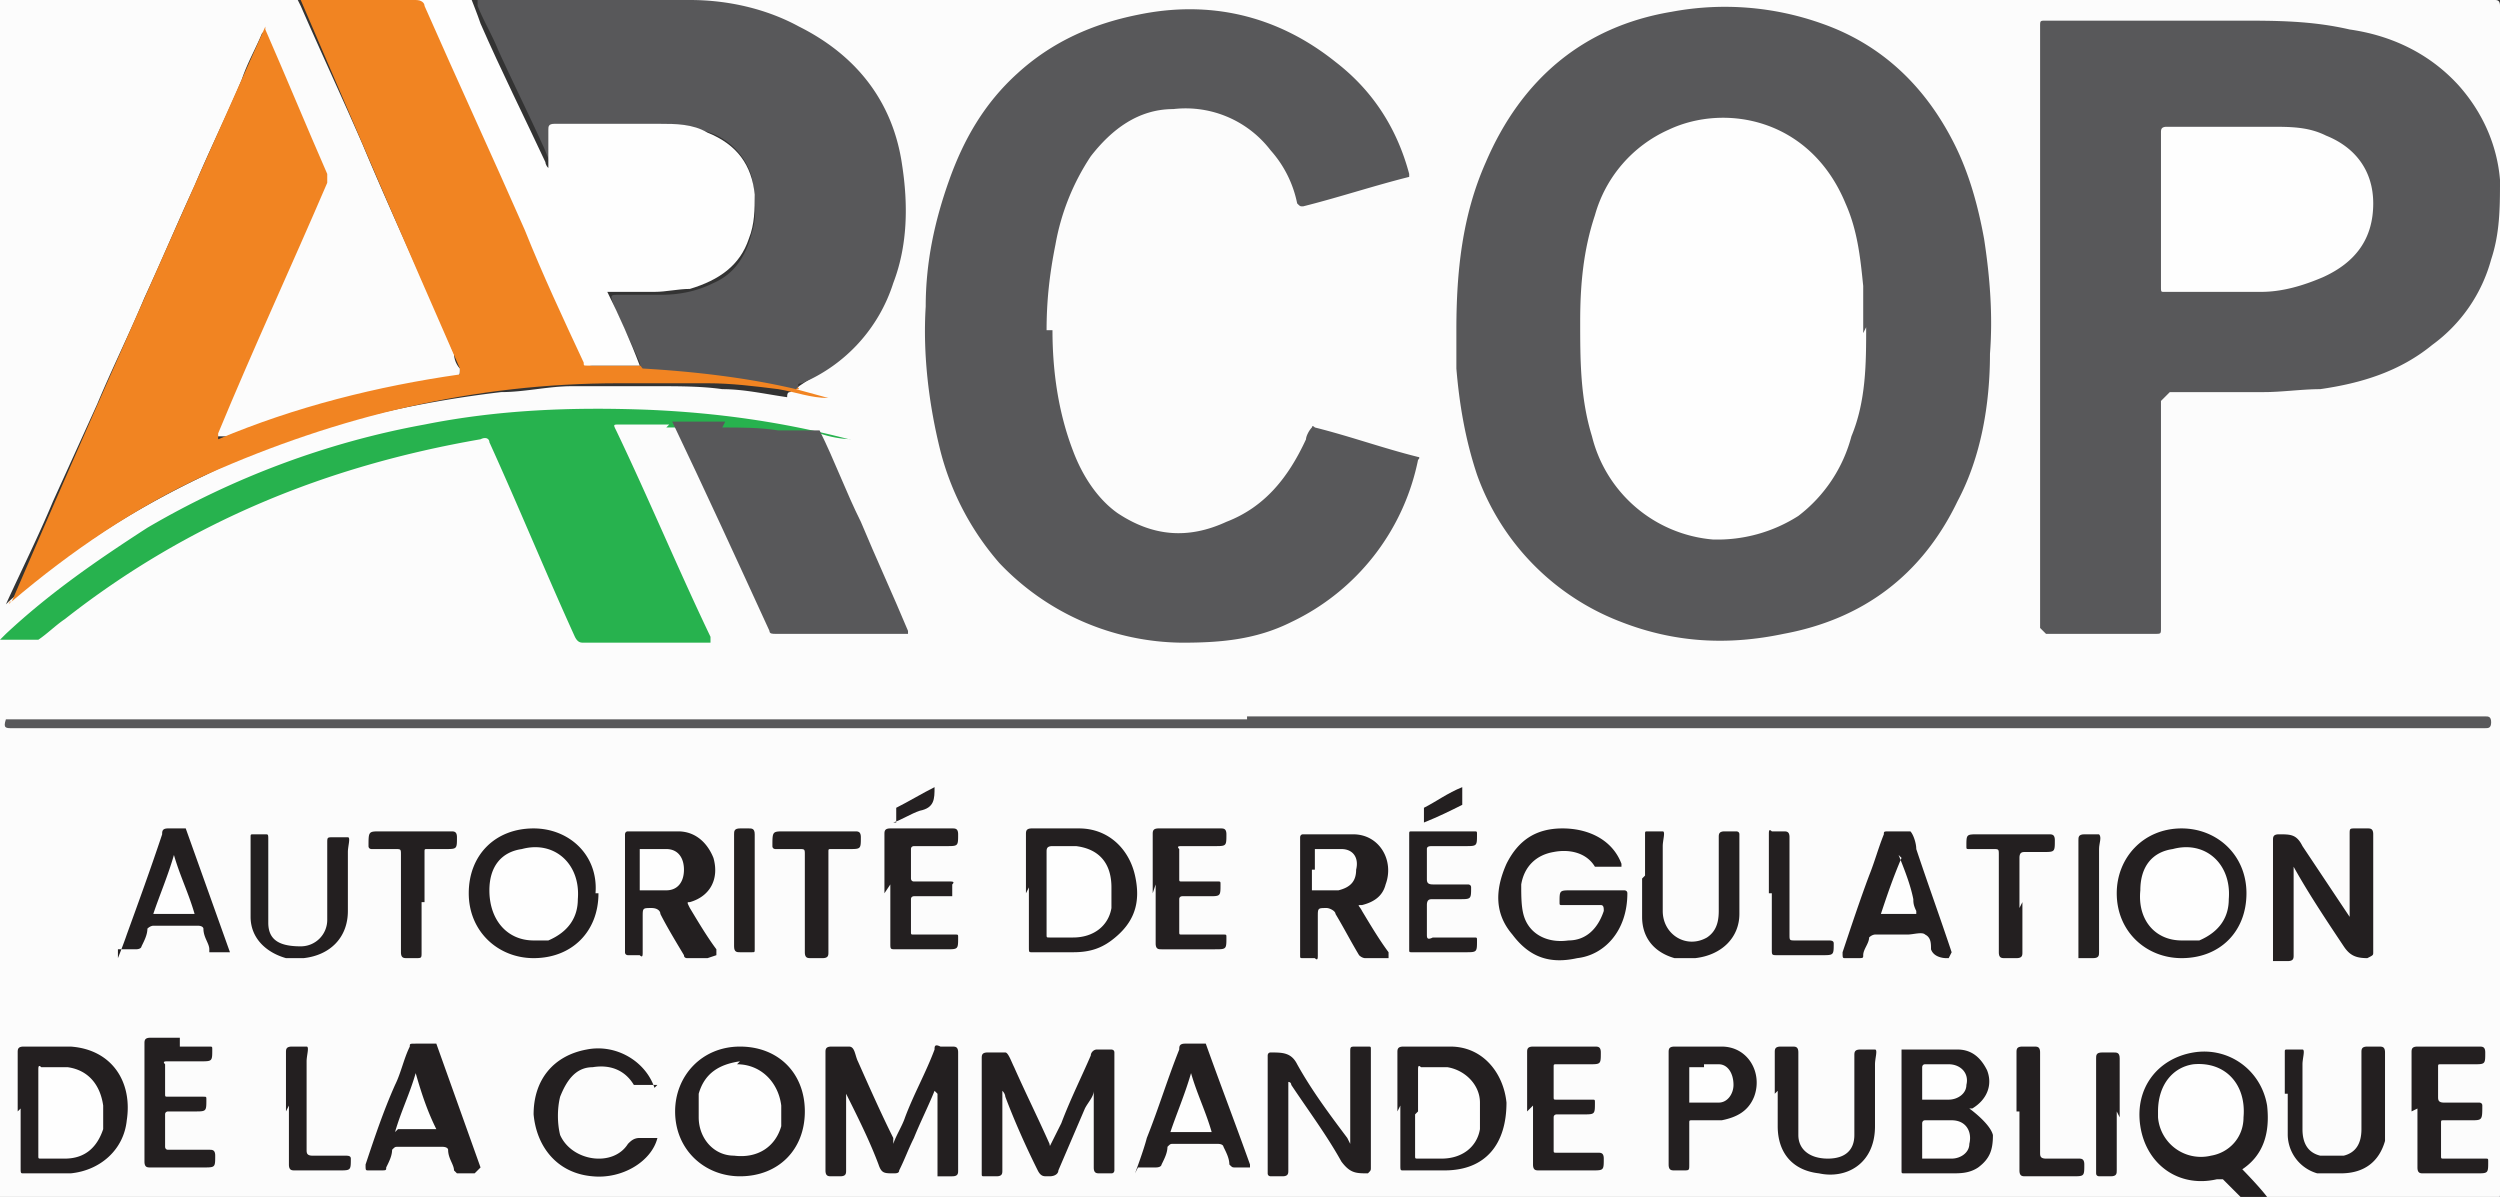 <svg xmlns="http://www.w3.org/2000/svg" id="Calque_1" data-name="Calque 1" viewBox="0 0 8.48 4.06"><rect x="0" y="0" width="8.48" height="4.06" fill="#333333" stroke="none"/><defs><style>.cls-16,.cls-20,.cls-28,.cls-4{stroke-width:0}.cls-4{fill:#232020}.cls-16{fill:#58585a}.cls-20{fill:#231f20}.cls-28{fill:#fefefe}</style></defs><path d="M2.33 0h6.13c.01 0 .02 0 .02.02v4.03c0 .01 0 .02-.02.02H.01c-.01 0-.02 0-.02-.02C0 2.7 0 1.35 0 0h1.01l.01.02c.07.16.14.31.21.47.1.24.21.47.31.71 0 .02.01.04.02.05 0 .02 0 .03-.02.03a3.583 3.583 0 0 0-.77.2H.73v-.02c.02-.04.04-.09.06-.13.04-.1.09-.21.13-.31.06-.13.12-.27.18-.4V.59L.89.11C.87.16.84.21.82.27.77.39.71.51.66.63.6.76.55.88.49 1.01c-.05.12-.11.24-.16.36l-.15.33c-.05.12-.11.24-.16.35.03-.03.07-.06.11-.09.18-.14.36-.25.57-.35.16-.08.33-.14.51-.19.16-.04.32-.07.49-.09.08 0 .16-.02.24-.02h.29c.07 0 .15 0 .22.01.08 0 .16.02.24.03.03 0 .06.01.09.02h.02-.02c-.03 0-.06-.01-.09-.02h-.02c0-.01 0-.02.01-.02l.09-.06c.14-.1.22-.24.24-.42a.87.87 0 0 0-.04-.39C2.94.39 2.91.32 2.86.27a.645.645 0 0 0-.28-.18C2.5.06 2.41.05 2.33.04h-.04z" style="fill:#fcfcfc;stroke-width:0"></path><path d="m2.7 1.32.11.03c-.06 0-.11-.02-.17-.03-.08-.01-.16-.02-.24-.02h-.3c-.49 0-.95.11-1.4.31-.24.11-.46.26-.66.43C.32 1.39.61.74.9.09V.1c.07.16.14.33.21.49v.03c-.12.28-.25.56-.37.85v.02c.26-.11.54-.18.82-.22v-.02C1.38.84 1.2.42 1.02 0h.39c.03 0 .03 0 .05.03.04.09.08.18.12.28.05.11.1.21.15.32.05.11.1.21.14.32l.12.27s0 .02.02.02h.18c.07 0 .13 0 .2.02.1.01.2.03.3.05 0 0 .02 0 .02.01z" style="fill:#f18422;stroke-width:0"></path><path class="cls-16" d="M2.7 1.32c-.17-.04-.35-.06-.52-.07 0 0-.01-.01-.01-.02-.03-.07-.06-.13-.09-.2C2.07 1 2.07 1 2.1 1h.14c.06 0 .12-.01.18-.04.07-.03.11-.09.13-.17.02-.06.01-.13 0-.19a.227.227 0 0 0-.18-.16c-.04 0-.07-.01-.11-.01h-.35c-.02 0-.02 0-.03.03V.57L1.87.56C1.86.54 1.85.51 1.84.49c-.05-.11-.1-.21-.15-.32-.02-.05-.05-.1-.07-.15V0H2.34c.13 0 .26.03.37.09.2.1.32.26.35.47.02.13.02.27-.03.4a.55.55 0 0 1-.31.34s-.02 0-.01.01z"></path><path class="cls-28" d="M1.6 0s.02.05.03.08c.07.16.15.32.22.47 0 0 0 .01.01.02V.44c0-.01 0-.02.02-.02h.36c.05 0 .11 0 .16.03.1.04.15.11.16.21 0 .05 0 .1-.02.15-.03.09-.1.14-.2.17-.04 0-.08.01-.12.01h-.16c.04.08.08.17.11.25h-.18c-.01 0-.01 0-.01-.01-.07-.15-.14-.3-.2-.45-.11-.25-.23-.51-.34-.76 0-.01-.01-.02-.03-.02h-.16.35z"></path><path d="M1.25 0h-.06.06z" style="fill:#fbe0c7;stroke-width:0"></path><path d="M1.19 0h-.05.05z" style="fill:#f8c99e;stroke-width:0"></path><path d="M1.11 0h-.05.05z" style="fill:#f4a359;stroke-width:0"></path><path d="M1.11 0h.03-.03z" style="fill:#f6b57a;stroke-width:0"></path><path d="M2.29 0h-.02.02z" style="fill:#707072;stroke-width:0"></path><path d="M2.29 0h.02-.02z" style="fill:#9c9c9d;stroke-width:0"></path><path d="M2.31 0h.02-.02z" style="fill:#cececf;stroke-width:0"></path><path class="cls-16" d="M4.94 1.12c0-.2.02-.39.1-.57.12-.28.33-.46.63-.51a.98.98 0 0 1 .51.04c.2.07.35.21.45.41.05.1.08.21.1.32.02.13.03.26.02.39 0 .17-.03.35-.11.5-.12.25-.32.4-.59.45-.19.04-.37.03-.55-.04a.835.835 0 0 1-.49-.5c-.04-.12-.06-.24-.07-.36v-.13zM6.92 1.1V.09c0-.02 0-.02.02-.02h.65c.13 0 .25 0 .38.03.14.02.27.08.37.19.08.09.13.2.14.32 0 .09 0 .18-.03.27a.53.53 0 0 1-.2.29c-.11.09-.24.13-.38.15-.06 0-.13.01-.19.01h-.32l-.03.03v.77c0 .02 0 .02-.02.02h-.37l-.02-.02V1.12zM3.57 1.12c0 .14.02.28.07.41.03.08.08.16.15.21.12.08.24.09.37.03.13-.05.21-.15.27-.28 0-.01.01-.03.02-.04 0 0 0-.01.01 0 .12.03.23.07.35.1 0 0 .01 0 0 .01a.78.78 0 0 1-.43.55c-.12.06-.24.07-.37.07a.864.864 0 0 1-.62-.27.93.93 0 0 1-.2-.38c-.04-.16-.06-.33-.05-.49 0-.15.03-.29.08-.43s.12-.26.23-.36c.12-.11.26-.17.41-.2.24-.05.47 0 .67.16.13.1.21.23.25.38V.6c-.12.03-.24.07-.36.1-.01 0-.01 0-.02-.01a.384.384 0 0 0-.09-.18.363.363 0 0 0-.33-.14c-.12 0-.21.07-.28.16a.79.79 0 0 0-.12.3c-.02.1-.03.19-.03.29z"></path><path d="M2.27 1.44H2.1c-.02 0-.02 0-.01.02.11.23.21.47.32.7v.02h-.43c-.01 0-.02 0-.03-.02-.1-.22-.19-.44-.29-.66 0-.01-.01-.02-.03-.01-.52.09-.99.28-1.41.61-.03.02-.06.05-.09.07H0l.02-.02c.15-.14.31-.25.48-.36.29-.17.61-.29.94-.35.25-.05.5-.06.76-.05.23.01.45.04.68.1h.01a.36.36 0 0 1-.11-.02h-.15c-.06 0-.12 0-.19-.02h-.18z" style="fill:#27b24e;stroke-width:0"></path><path class="cls-16" d="M2.45 1.45c.06 0 .13 0 .19.01h.14c.05.1.09.21.14.31.05.12.11.25.16.37v.01h-.45c-.01 0-.02 0-.02-.01-.11-.24-.22-.48-.33-.71h.18zM4.23 2.43h4.2c.01 0 .02 0 .02.02s-.01.02-.02.02H.04c-.02 0-.03 0-.02-.03h4.21z"></path><path class="cls-20" d="m3.56 3.89.04-.08c.03-.08.07-.16.1-.23 0-.01.01-.02.02-.02h.05s.01 0 .01.01v.4s0 .01-.01.01h-.04c-.01 0-.02 0-.02-.02V3.7c0 .02-.02.04-.03.06l-.09.21c0 .01-.01.02-.03.02h-.01c-.01 0-.02 0-.03-.02-.04-.08-.08-.17-.11-.25 0 0 0-.01-.01-.02v.27c0 .01 0 .02-.02.02h-.04c-.01 0-.01 0-.01-.01v-.39c0-.01 0-.02.02-.02h.06c.01 0 .02.03.03.05.04.09.08.17.12.26 0 0 0 .01.01.02zM3.17 3.7c-.02.05-.05.11-.07.16-.02.04-.03.07-.05.11 0 .01-.01.01-.02.01-.03 0-.04 0-.05-.03-.03-.08-.07-.16-.11-.24V3.7v.27c0 .01 0 .02-.02.02h-.03c-.01 0-.02 0-.02-.02V3.57c0-.01 0-.02.02-.02h.06c.02 0 .02.03.03.05.04.09.08.18.12.26v.02c.01-.03.03-.06.04-.09.03-.08.07-.15.1-.23 0-.01 0-.02.02-.01h.04c.01 0 .02 0 .02.02v.4c0 .01 0 .02-.02.02h-.05v-.28zM7.59 3.95s.07.07.1.11H7.6L7.54 4h-.02c-.13.03-.24-.05-.26-.18-.02-.13.06-.23.18-.25.12-.02.23.06.25.18.01.09-.01.17-.09.22zM7.97 3.13v-.3c0-.02 0-.02.02-.02h.04c.01 0 .02 0 .02.02v.4c0 .01 0 .01-.02.02-.04 0-.06-.01-.08-.04-.06-.09-.12-.18-.17-.27V3.24c0 .01 0 .02-.02.02h-.05v-.41c0-.01 0-.02.02-.02.04 0 .06 0 .08.04l.18.27zM6.68 3.76s.07.05.08.09c0 .05-.01.08-.05.11-.03.02-.06.02-.09.02h-.16c-.01 0-.01 0-.01-.01V3.56h.19c.05 0 .08.03.1.07.02.05 0 .1-.05.13h-.02zM4.58 3.87v-.3c0-.02 0-.02.02-.02h.04c.01 0 .01 0 .01.01v.4c0 .01 0 .01-.01.02-.04 0-.06 0-.09-.04-.05-.09-.11-.17-.17-.26 0 0 0-.01-.01-.01V3.97c0 .01 0 .02-.02.02h-.04s-.01 0-.01-.01v-.4s0-.01.01-.01c.04 0 .07 0 .09.04.05.09.11.17.17.25l.01.02zM5.5 2.94H5.41c-.03-.05-.09-.06-.14-.05-.06.01-.1.05-.11.11 0 .04 0 .08.01.11.02.06.08.09.15.08.06 0 .1-.04.12-.1 0-.01 0-.02-.01-.02H5.3c-.01 0-.01 0-.01-.01 0-.04 0-.04.04-.04h.18s.01 0 .01.01c0 .13-.08.21-.17.22-.09.02-.16 0-.22-.08-.06-.07-.06-.15-.02-.24.04-.08.1-.12.19-.12s.17.04.2.12zM.06 3.77v-.2c0-.01 0-.02.02-.02h.16c.14.01.21.12.19.25-.01.1-.09.17-.19.18H.08c-.01 0-.01 0-.01-.02v-.2zM2.29 3.77c0-.12.09-.22.22-.22s.22.09.22.22-.09.22-.22.22c-.12 0-.22-.09-.22-.22zM2.03 3.03c0 .13-.09.22-.22.22-.12 0-.22-.09-.22-.22s.09-.22.22-.22c.12 0 .22.09.21.22zM7.62 3.03c0 .13-.09.22-.22.22-.12 0-.22-.09-.22-.22 0-.12.09-.22.22-.22.12 0 .22.09.22.22zM3.48 3.03v-.2c0-.01 0-.02.02-.02h.16c.1 0 .17.07.19.16.02.09 0 .16-.08.22-.04.03-.08.04-.13.04H3.5c-.01 0-.01 0-.01-.02v-.2zM4.74 3.77v-.2c0-.01 0-.02.02-.02h.16c.11 0 .18.09.19.19 0 .14-.07.23-.21.23h-.14c-.01 0-.01 0-.01-.02v-.2zM2.4 3.25h-.07s-.01 0-.01-.01c-.03-.05-.06-.1-.08-.14 0-.01-.01-.02-.03-.02-.03 0-.03 0-.03.03v.12c0 .01 0 .02-.01.01h-.04s-.01 0-.01-.01v-.4s0-.01.01-.01h.17c.06 0 .1.04.12.09.02.07-.01.13-.08.15-.01 0-.01 0 0 .02.03.05.06.1.09.14v.02zM4.7 3.25h-.07s-.01 0-.02-.01c-.03-.05-.05-.09-.08-.14 0-.01-.02-.02-.03-.02-.03 0-.03 0-.03.03v.13c0 .01 0 .02-.01.01h-.04c-.01 0-.01 0-.01-.01v-.4s0-.01.01-.01h.17c.09 0 .14.09.11.17-.01.04-.04.06-.08.07-.02 0-.01 0 0 .02.03.05.06.1.09.14v.02zM6.6 3.25s-.04 0-.05-.03c0-.02 0-.04-.02-.05-.01-.01-.04 0-.06 0h-.11s-.01 0-.02.01c0 .02-.02.04-.02.06 0 .01 0 .01-.02.01h-.04c-.01 0-.01 0-.01-.02.03-.09.06-.18.09-.26.02-.05.03-.09.05-.14 0-.01 0-.01.02-.01h.07c.01.01.02.04.02.06.04.12.08.23.12.35l-.01.02h-.02zM.4 3.25s.02-.05.03-.08c.04-.11.08-.22.12-.34 0-.01 0-.02.02-.02H.63l.15.42H.71v-.01c0-.02-.02-.04-.02-.07 0 0 0-.01-.02-.01H.52s-.01 0-.02.01c0 .02-.01.04-.02.06 0 0 0 .01-.02.01H.4zM1.61 3.98h-.06l-.01-.01c0-.02-.02-.04-.02-.07 0 0 0-.01-.02-.01h-.15c-.01 0-.01 0-.02.01 0 .02-.01.04-.02.06 0 .01 0 .01-.02.01h-.04c-.01 0-.01 0-.01-.02.03-.09.06-.18.1-.27.02-.04.03-.09.05-.13 0-.01 0-.01.02-.01H1.48l.15.42zM3.85 3.98s.03-.08.04-.12c.04-.1.07-.2.11-.3 0-.01 0-.02.02-.02h.07c.05.14.1.27.15.41v.01h-.05c-.01 0-.01 0-.02-.01 0-.02-.01-.04-.02-.06 0 0 0-.01-.02-.01h-.15c-.01 0-.01 0-.02.01 0 .02-.01.04-.02.06 0 0 0 .01-.02.01h-.06zM5.58 2.97v-.14c0-.01 0-.01.01-.01h.05c.01 0 0 .03 0 .05v.22c0 .08.08.13.15.09.03-.02.04-.05.04-.09v-.25c0-.01 0-.02.02-.02h.04s.01 0 .01.01v.27c0 .08-.06.14-.15.15h-.07c-.07-.02-.11-.07-.11-.14v-.13zM1.18 2.97v.12c0 .09-.06.15-.15.16H.97C.9 3.23.85 3.18.85 3.11v-.27c0-.01 0-.01.01-.01H.9c.01 0 .01 0 .01.02v.28c0 .06.04.08.11.08.05 0 .09-.04.09-.09v-.26c0-.02 0-.02.02-.02h.05c.01 0 0 .03 0 .05v.1zM7.75 3.71v-.14c0-.01 0-.01.01-.01h.05c.01 0 0 .03 0 .05v.22c0 .05.02.08.06.09h.08c.04-.01.06-.04.06-.09v-.26c0-.01 0-.02.02-.02h.04c.01 0 .02 0 .02.02v.3c-.02.07-.07.11-.15.11h-.08a.138.138 0 0 1-.1-.13v-.14zM6.02 3.71v-.14c0-.01 0-.02.02-.02h.04c.01 0 .02 0 .02.02v.28c0 .05.04.08.1.08.06 0 .09-.03.09-.08v-.27c0-.01 0-.02.02-.02h.05c.01 0 0 .03 0 .05v.21c0 .13-.1.18-.19.16-.09-.01-.14-.07-.14-.16V3.7zM2.23 3.68h-.08c-.03-.05-.08-.07-.14-.06-.06 0-.09.05-.11.1-.01.04-.01.09 0 .13.04.09.18.11.23.03.01-.01.02-.02.04-.02h.06c-.02.08-.12.14-.22.13-.12-.01-.19-.1-.2-.21 0-.12.07-.2.18-.22.1-.02.2.04.23.13zM5.66 3.77v-.2c0-.01 0-.02.02-.02h.16c.09 0 .14.09.11.17-.02.05-.06.07-.11.08h-.1c-.01 0-.01 0-.01.01v.14c0 .02 0 .02-.02.02h-.03c-.01 0-.02 0-.02-.02v-.2zM8.18 3.77v-.2c0-.01 0-.02.02-.02h.21c.01 0 .02 0 .02.02 0 .04 0 .04-.04.04h-.11c-.01 0-.01 0-.01.01v.1c0 .01 0 .02.02.02h.12s.01 0 .01.01c0 .05 0 .05-.04.05h-.09c-.01 0-.01 0-.01.01v.11c0 .01 0 .01.01.01h.14c.01 0 .01 0 .01.01 0 .04 0 .04-.04.04h-.18c-.01 0-.02 0-.02-.02v-.2zM5.18 3.77v-.2c0-.01 0-.02.02-.02h.21c.01 0 .02 0 .02.02 0 .04 0 .04-.04.04h-.11c-.01 0-.01 0-.01.01v.1c0 .01 0 .01.01.01h.12c.01 0 .01 0 .01.01 0 .04 0 .04-.04.04h-.09s-.01 0-.01.01v.11c0 .01 0 .01.01.01h.14c.01 0 .02 0 .02.02 0 .04 0 .04-.04.04h-.18c-.01 0-.02 0-.02-.02v-.2zM4.78 3.03v-.2c0-.01 0-.01.01-.01H5c.01 0 .01 0 .01.01 0 .04 0 .04-.04.04h-.11c-.01 0-.02 0-.02.01v.1c0 .01 0 .02.02.02h.12s.01 0 .01.01c0 .04 0 .04-.04.04h-.09c-.01 0-.02 0-.02.02v.1c0 .01 0 .02.02.01H5c.01 0 .01 0 .01.01 0 .04 0 .04-.04.04h-.18c-.01 0-.01 0-.01-.01v-.2zM3 3.03v-.2c0-.01 0-.02.02-.02h.21c.01 0 .02 0 .02.02 0 .04 0 .04-.04.04H3.1s-.01 0-.01.01v.1s0 .01.01.01h.12c.01 0 .02 0 .01.01v.04H3.1s-.01 0-.01.01v.11c0 .01 0 .01.01.01h.14c.01 0 .01 0 .01.01 0 .04 0 .04-.04.04h-.17c-.02 0-.02 0-.02-.02V3zM3.91 3.03v-.2c0-.01 0-.02.02-.02h.21c.01 0 .02 0 .02.02 0 .04 0 .04-.04.04h-.11c-.01 0-.02 0-.01.01v.1c0 .01 0 .01.01.01h.12c.01 0 .01 0 .01.01 0 .04 0 .04-.04.04h-.09s-.01 0-.01.01v.11c0 .01 0 .01.01.01h.14c.01 0 .01 0 .01.01 0 .04 0 .04-.04.04h-.18c-.01 0-.02 0-.02-.02V3zM.61 3.55h.1c.01 0 .01 0 .01.01 0 .04 0 .04-.04.04H.57c-.01 0-.02 0-.01.01v.1c0 .01 0 .01.01.01h.12c.01 0 .01 0 .01.01 0 .04 0 .04-.04.04H.57s-.01 0-.01.01v.11s0 .01.01.01h.14c.01 0 .02 0 .02.02 0 .04 0 .04-.04.04H.51c-.01 0-.02 0-.02-.02v-.4c0-.01 0-.02.02-.02h.1zM1.43 3.06v.17c0 .02 0 .02-.02.02h-.03c-.01 0-.02 0-.02-.02V2.9c0-.02 0-.02-.02-.02h-.08s-.01 0-.01-.01c0-.05 0-.05.04-.05h.24c.01 0 .02 0 .02.02 0 .04 0 .04-.04.04h-.06c-.01 0-.01 0-.01.01v.17zM6.86 3.06v.17c0 .01 0 .02-.02.02H6.8c-.01 0-.02 0-.02-.02V2.9c0-.02 0-.02-.02-.02h-.08c-.01 0-.01 0-.01-.01 0-.04 0-.04.04-.04h.24c.01 0 .02 0 .02.02 0 .04 0 .04-.04.04h-.06c-.01 0-.02 0-.02.02v.17zM2.81 3.06v.17c0 .01 0 .02-.02.02h-.04c-.01 0-.02 0-.02-.02V2.9c0-.02 0-.02-.02-.02h-.08s-.01 0-.01-.01c0-.05 0-.05.04-.05h.24c.01 0 .02 0 .02.02 0 .04 0 .04-.04.04h-.06c-.01 0-.01 0-.01.01v.17zM6.84 3.77v-.2c0-.01 0-.02.02-.02h.04c.01 0 .02 0 .02.02v.34c0 .01 0 .02.02.02h.11c.01 0 .02 0 .02.02 0 .04 0 .04-.04.04h-.16c-.01 0-.02 0-.02-.02v-.2zM.97 3.77v-.2c0-.01 0-.02.02-.02h.05c.01 0 0 .03 0 .05v.3c0 .01 0 .02.02.02h.11c.01 0 .02 0 .02.01 0 .04 0 .04-.04.04H1c-.01 0-.02 0-.02-.02v-.2zM6 3.03v-.2c0-.01 0-.02.01-.01h.04c.01 0 .02 0 .02.02v.33c0 .02 0 .02.02.02h.11c.01 0 .02 0 .02.01 0 .04 0 .04-.04.04h-.15c-.02 0-.02 0-.02-.02v-.19z"></path><path class="cls-4" d="M2.49 3.03v-.2c0-.01 0-.02.02-.02h.03c.01 0 .02 0 .02.02v.39c0 .01 0 .01-.01.01h-.04c-.01 0-.02 0-.02-.02v-.2z"></path><path class="cls-20" d="M7.18 3.77v.2c0 .01 0 .02-.02.02h-.04s-.01 0-.01-.01V3.59c0-.01 0-.02.02-.02h.04c.01 0 .02 0 .02.02v.2z"></path><path class="cls-4" d="M7.12 3.03v.2c0 .01 0 .02-.02.02h-.05V2.85c0-.01 0-.02.02-.02h.05c.01.01 0 .03 0 .05v.16z"></path><path d="M3.04 2.79v-.05c.04-.02.09-.05.13-.07 0 .04 0 .07-.05.08-.03.01-.06.03-.09.04z" style="fill:#242021;stroke-width:0"></path><path class="cls-20" d="M4.96 2.67V2.73c-.04.02-.08.04-.13.06v-.05c.04-.02.08-.05.13-.07z"></path><path d="M2.36 1.45h-.09.09z" style="fill:#59ac71;stroke-width:0"></path><path d="M2.81 1.35h.03-.03z" style="fill:#f49f52;stroke-width:0"></path><path d="M2.89 1.5h.01-.02z" style="fill:#33b758;stroke-width:0"></path><path d="M2.95 1.51h.02-.02z" style="stroke-width:0;fill:#a4deb4"></path><path d="M2.95 1.51h-.02.02z" style="fill:#6fcc89;stroke-width:0"></path><path d="M2.94 1.51h-.01.01z" style="fill:#54c273;stroke-width:0"></path><path d="M2.92 1.5H2.9h.02z" style="fill:#39b95d;stroke-width:0"></path><path d="M2.86 1.36h.02-.02z" style="fill:#f6b375;stroke-width:0"></path><path d="M2.86 1.36h-.02.02z" style="fill:#f4a256;stroke-width:0"></path><path style="fill:#f9cba1;stroke-width:0" d="M.03 2.04h.01l-.01.01v-.01z"></path><path class="cls-28" d="M6.33 1.11c0 .12 0 .25-.05.37a.5.5 0 0 1-.18.27.51.51 0 0 1-.29.08.463.463 0 0 1-.41-.35c-.04-.13-.04-.26-.04-.39 0-.12.01-.24.05-.36a.45.45 0 0 1 .25-.29c.19-.09.48-.04.6.25.04.09.05.18.06.28v.16zM7.33.71V.45c0-.01 0-.02.02-.02h.35c.07 0 .13 0 .19.03.1.04.16.12.16.23 0 .12-.06.2-.17.25-.07.03-.14.05-.21.05h-.33c-.01 0-.01 0-.01-.02V.71z"></path><path d="M2.45 1.45H2.4h.05z" style="fill:#55a96d;stroke-width:0"></path><path d="M2.66 1.47h-.02.02z" style="fill:#5ba470;stroke-width:0"></path><path d="M2.74 1.48h-.02.02z" style="fill:#619d72;stroke-width:0"></path><path d="M2.69 1.47h-.02.02z" style="fill:#56a86e;stroke-width:0"></path><path class="cls-28" d="M7.32 3.77c0-.09.05-.15.12-.16.11-.01.18.07.17.18 0 .07-.05.12-.11.13a.146.146 0 0 1-.18-.13v-.02zM6.52 3.86v-.05s0-.01.01-.01h.09c.05 0 .07.04.06.08 0 .03-.03.05-.06.05h-.1V3.86zM6.52 3.67v-.05s0-.01.01-.01h.08c.04 0 .07.03.06.07 0 .03-.03.05-.06.05h-.09V3.67zM.13 3.77v-.14c0-.01 0-.02.01-.01h.09c.07.01.11.06.12.13v.08c-.02.06-.06.1-.13.1H.14c-.01 0-.01 0-.01-.01v-.15zM2.5 3.61c.08 0 .14.06.15.14v.07c-.02.07-.08.11-.16.1-.07 0-.12-.06-.12-.13v-.08c.02-.07.07-.1.14-.11zM1.81 3.19c-.09 0-.15-.07-.15-.17 0-.08.04-.13.11-.14.11-.03.2.05.19.17 0 .06-.03.11-.1.14h-.05zM7.4 3.19c-.09 0-.15-.07-.14-.17 0-.08.04-.13.11-.14.11-.03.2.05.19.17 0 .06-.03.11-.1.14h-.05zM3.55 3.03v-.14c0-.01 0-.02.02-.02h.08c.08.01.12.06.12.14v.07c-.01.06-.06.1-.13.1h-.08c-.01 0-.01 0-.01-.01v-.14zM4.81 3.77v-.14c0-.01 0-.02.01-.01h.09c.06.01.11.06.11.12v.09c-.01.06-.06.1-.13.1h-.08c-.01 0-.01 0-.01-.01v-.14zM2.17 2.95V2.88h.09c.04 0 .06.03.06.07 0 .04-.02.07-.06.07h-.09V2.95zM4.46 2.95V2.88h.09c.04 0 .06.03.05.07 0 .04-.02.06-.06.07h-.09V2.95zM6.44 2.9c.02.05.04.1.05.15 0 .01 0 .02.01.04v.01h-.12c.02-.06.04-.12.07-.19zM.66 3.1H.52c.02-.06.05-.13.07-.2.02.07.05.13.07.2zM1.34 3.84c.02-.07.05-.13.07-.2.02.07.04.13.07.19h-.13zM4.11 3.84h-.14c.02-.06.05-.13.07-.2.02.07.05.13.07.2zM5.78 3.61h.05c.03 0 .05.03.05.07 0 .03-.02.06-.05.06h-.1v-.12h.05z"></path></svg>